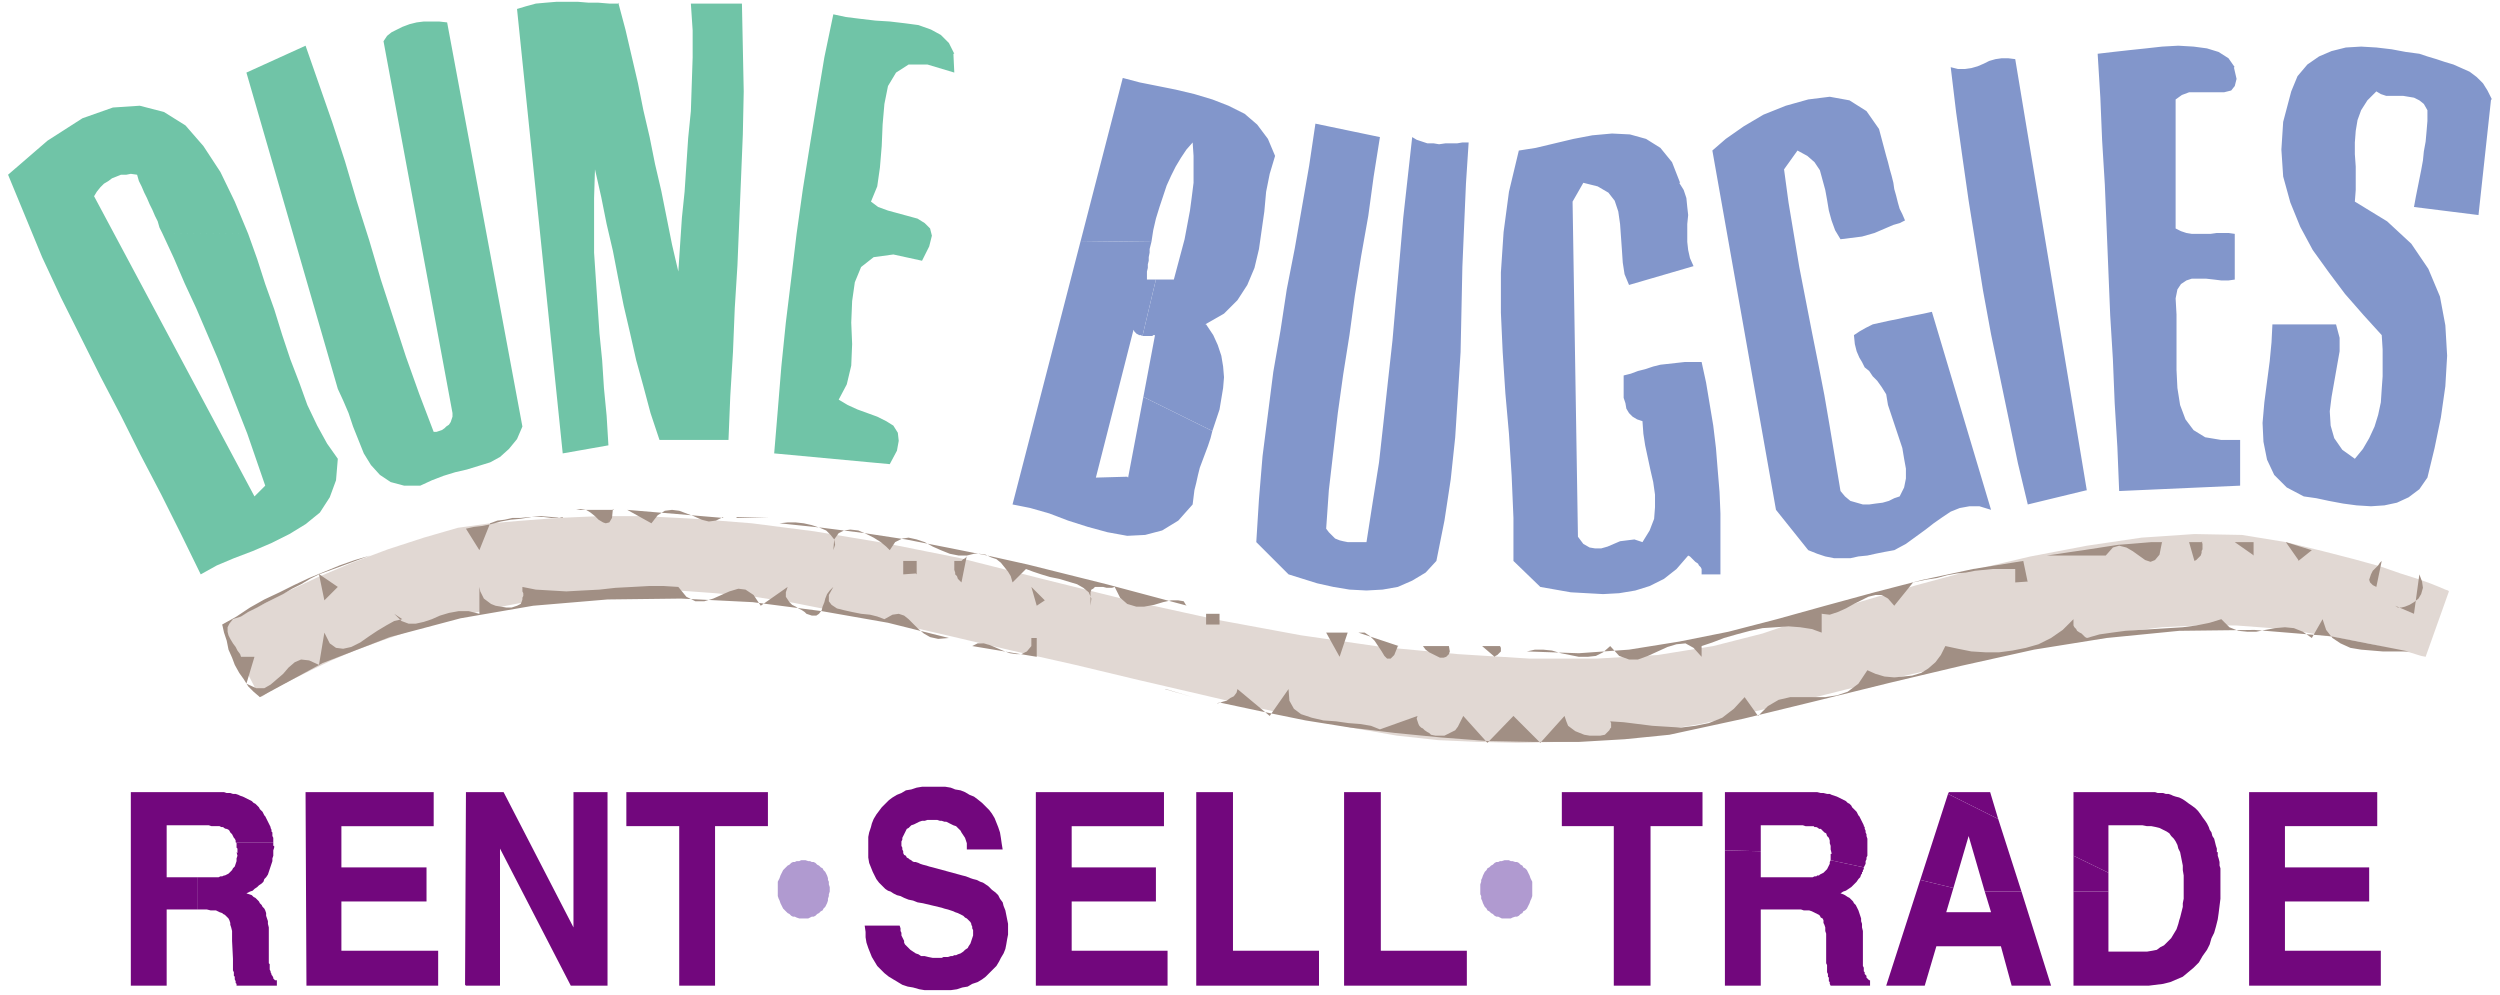 <svg xmlns="http://www.w3.org/2000/svg" fill-rule="evenodd" height="148" preserveAspectRatio="none" stroke-linecap="round" viewBox="0 0 2790 1110" width="372"><style>.pen1{stroke:none}.brush3{fill:#70c4a7}.brush4{fill:#8296cb}.brush5{fill:#a18f84}.brush6{fill:#72077d}.brush7{fill:#b09ad0}</style><path class="pen1" fill-rule="nonzero" style="fill:#e1d8d3" d="m290 778-42-81 6-3 15-7 23-12 29-15 34-16 38-16 40-15 40-13 38-11 36-5 36-3 40-3 46-2h50l57 3 63 5 70 9 78 13 85 17 95 24 97 24 96 21 92 17 90 13 85 8 80 5h75l68-4 62-10 55-14 53-18 58-18 61-18 63-17 64-15 63-12 61-9 59-4 53 1 49 8 41 10 35 9 29 8 23 8 19 6 14 5 10 4 7 3 3 1 1 1-26 73-5-1-13-4-21-4-26-6-32-6-36-6-39-5-40-3h-41l-41 2-43 5-47 8-51 9-53 11-53 12-53 12-51 12-48 12-43 10-38 9-35 8-37 6-40 6-41 5-42 3-44 1-44-1-45-2-46-5-46-8-50-10-59-13-64-15-69-16-71-17-71-16-68-16-65-15-59-12-50-10-45-7-44-4-41-3h-41l-39 2-38 3-37 5-37 7-36 8-36 9-35 11-32 11-30 11-26 11-23 11-20 10-16 8-11 6-7 5-3 1z"/><path class="pen1 brush3" fill-rule="nonzero" d="m690 3 8 30 7 30 7 30 6 30 7 30 6 30 7 30 6 30 6 30 7 30 2-30 2-30 3-29 2-30 2-30 3-30 1-30 1-30V34l-2-30h57l1 49 1 49-1 48-2 49-2 48-2 49-3 48-2 49-3 49-2 49h-77l-10-30-8-30-8-29-7-31-7-30-6-30-6-31-7-30-6-30-7-31-1 32v61l2 30 2 30 2 30 3 30 2 31 3 31 2 33-51 9-51-496 10-3 11-3 11-1 12-1h24l12 1h11l12 1h11zm374 57 1 21-30-9h-21l-14 9-9 15-4 20-2 23-1 24-2 24-3 21-7 17 8 6 11 4 11 3 11 3 11 3 8 5 6 6 2 8-3 12-8 16-32-7-22 3-14 11-7 17-3 21-1 24 1 24-1 24-5 21-9 17 10 6 11 5 11 4 11 4 10 5 8 5 5 8 1 9-2 11-8 15-129-12 4-48 4-49 5-49 6-49 6-50 7-50 8-50 8-49 8-48 10-48 14 3 16 2 17 2 16 1 17 2 15 2 14 5 11 6 9 9 6 12zM583 476l-6 14-9 11-10 9-11 6-13 4-13 4-13 3-13 4-13 5-13 6h-18l-15-4-12-8-10-11-8-13-6-15-6-15-5-15-6-14-6-13L275 81l66-30 15 43 15 43 14 43 13 44 14 44 13 44 14 43 14 43 15 42 16 42h3l3-1 3-1 3-2 2-2 3-2 2-3 1-3 1-3v-4L428 46l4-6 5-4 6-3 6-3 8-3 8-2 8-1h17l9 1 84 451z"/><path class="pen1 brush4" fill-rule="nonzero" d="m2493 75 3 13-2 8-4 5-8 2h-39l-8 3-7 5v144l6 3 6 2 6 1h21l7-1h13l7 1v51l-7 1h-8l-8-1-9-1h-16l-6 2-6 4-4 6-2 10 1 18v62l1 20 3 19 6 16 9 12 13 8 18 3h21v51l-135 6-2-49-3-49-2-49-3-49-2-49-2-49-2-48-3-49-2-48-3-49 17-2 18-2 19-2 18-2 18-1 17 1 15 2 13 4 11 7 7 10zm287 36-14 129-72-9 2-11 2-10 2-10 2-10 2-11 1-10 2-11 1-11 1-12v-12l-4-7-5-4-6-3-6-1-6-1h-19l-6-2-5-3-10 10-7 11-4 11-2 12-1 13v13l1 14v26l-1 13 36 22 27 25 19 28 13 31 6 32 2 34-2 34-5 35-7 34-8 33-9 13-12 9-13 6-14 3-15 1-16-1-15-2-16-3-14-3-14-2-19-10-14-14-8-17-4-20-1-21 2-23 3-23 3-23 2-21 1-20h71l4 15v15l-3 17-3 17-3 17-2 16 1 16 4 14 9 13 14 10 9-11 7-12 6-13 4-13 3-14 1-15 1-14v-30l-1-16-20-22-21-24-18-24-18-25-14-26-11-27-8-29-2-30 2-31 9-34 7-17 11-13 13-9 14-6 16-4 17-1 17 1 17 2 16 3 15 2 9 3 10 3 9 3 10 3 9 4 9 4 8 6 7 7 5 8 5 10zm-451 436-66 16-11-46-10-48-10-48-10-48-9-49-8-50-8-50-7-49-7-50-6-50 8 2h8l7-1 7-2 7-3 6-3 7-2 7-1h7l8 1 80 482zm-224-373 2 7 2 8 2 7 2 8 1 7 2 7 2 8 2 7 3 6 3 7-6 3-7 2-7 3-7 3-7 3-7 2-7 2-8 1-8 1-8 1-6-10-4-11-3-11-2-12-2-11-3-11-3-11-6-9-8-7-11-6-15 21 5 37 6 36 6 36 7 36 7 36 7 35 7 36 6 35 6 36 6 36 5 6 6 5 7 2 7 2h7l7-1 8-1 7-2 6-3 6-2 5-10 2-10v-11l-2-11-2-12-4-12-4-12-4-12-4-12-2-12-5-8-5-7-5-5-4-6-5-4-3-6-3-5-3-7-2-8-1-10 6-4 7-4 8-4 9-2 9-2 10-2 9-2 10-2 10-2 9-2 66 221-13-4h-11l-11 2-10 4-9 6-10 7-9 7-11 8-11 8-13 7-11 2-10 2-9 2-10 1-9 2h-18l-10-2-9-3-10-4-36-45-71-401 15-13 20-14 22-13 25-10 25-7 24-3 22 4 19 12 14 20 8 30zm-565-21-7 44-6 44-8 45-7 44-6 44-7 44-6 43-5 43-5 43-3 43 3 4 4 4 3 3 5 2 4 1 5 1h21l7-45 7-44 5-45 5-46 5-45 4-46 4-45 4-46 5-45 5-45 5 3 6 2 6 2h7l6 1 7-1h13l6-1h7l-3 46-2 46-2 47-1 48-1 47-3 48-3 47-5 47-7 46-9 45-12 13-15 9-16 7-17 3-18 1-19-1-18-3-18-4-16-5-16-5-36-36 3-48 4-48 6-47 6-47 8-46 7-46 9-46 8-46 8-46 7-47 72 15zm334 51 5 8 3 9 1 10 1 9-1 10v20l1 9 2 9 4 9-72 21-5-12-2-13-1-15-1-14-1-14-2-14-4-12-7-9-12-7-16-4-12 21 6 374 6 8 7 4 6 1h7l7-2 7-3 7-3 8-1 8-1 9 3 8-13 5-13 1-13v-14l-2-14-3-13-3-14-3-14-2-13-1-14-6-2-5-3-4-4-3-5-1-6-2-6v-25l8-2 8-3 8-2 9-3 8-2 9-1 9-1 9-1h19l5 23 4 24 4 24 3 25 2 25 2 24 1 24v68h-21v-6l-1-2-2-2-1-2-3-2-2-2-2-2-2-2-2-1-13 15-14 11-16 8-16 5-18 3-18 1-18-1-18-1-17-3-17-3-30-29v-48l-2-47-3-47-4-45-3-46-2-44v-45l3-45 6-45 11-46 19-3 21-5 21-5 21-4 22-2 20 1 18 5 16 10 13 16 9 23z"/><path class="pen1 brush5" fill-rule="nonzero" d="m684 568-1 10-3 5-4 1-3-1-5-3-4-4-5-4-5-3-6-1-5 1h42zm123 9-8 4-8 1-8-2-9-4-8-3-8-3-8-1-8 1-8 5-7 9-27-15 107 9zm-179 0-6 1h-7l-8-1h-17l-9 1h-9l-9 2-8 1-8 3-12 30-15-24 9-2 9-1 10-2 11-3 11-2 11-1 12-2 11-1 12 1 12 1zm194 0 36 1h-36zm502 99-3-5-6-1h-8l-9 2-10 3-11 2h-9l-10-3-8-7-6-12-3 1h-6l-4-1h-9l-2 2-2 1-1 3v15l1-8-3-7-6-5-7-4-10-3-10-3-10-2-10-3-9-3-8-3-15 15-2-7-3-5-4-5-4-5-5-4-6-2-6-3-7-1h-6l-8 2-6 30-2-2-2-2-1-3-2-2v-2l-1-3v-10h8l1-1 1-1 2-1 1-1 1-1v-1h-9l-10-2-10-4-9-4-9-5-9-3-9-2-7 1-8 4-6 9-4-4-6-5-8-5-8-4-9-4-9-1-7 1-6 3-5 7-1 12 2-6-1-6-4-5-5-5-7-3-9-3-9-2-9-1h-9l-9 1 48 5 47 6 46 7 46 9 45 9 45 10 44 11 44 11 45 12 45 12zm1089-72-3 15-5 6-5 2-6-2-7-5-7-5-7-4-8-2-7 2-8 9h-66l14-2 13-2 14-2 13-2 13-2 13-2 13-1 12-1 12-1h12zm44 0 1 3v6l-1 2v2l-1 3-1 1-2 2-2 2-2 1-6-21h15zm57 15-20-14h21v15zm51 6-14-20 29 9-15 12zM355 640l22 15-15 15-6-29-10 5-10 6-10 5-10 6-10 5-10 5-9 5-10 5-8 5-9 3-4 5-2 4v5l1 4 2 4 3 5 3 4 2 4 3 4 1 3h15l-9 30 11 5h9l7-4 7-6 7-6 6-7 7-6 7-3 9 1 11 5 6-36 6 12 7 5 8 1 9-2 10-5 10-7 9-6 10-6 9-5 9-2-9-6 8 8 8 3h8l9-2 9-3 9-4 10-3 11-2h11l12 3v-30l1 5 2 4 2 4 4 3 4 3 5 2 6 1 6 1h6l6-2 2-1 2-1 1-2 1-3v-2l1-2v-3l-1-2v-5l15 3 17 1 17 1 18-1 19-1 18-2 19-1 18-1h17l16 1 9 11 10 5h10l10-3 9-4 9-4 10-3 8 1 9 6 8 12 30-21-2 6v5l2 3 2 3 3 3 4 2 3 2 4 2 3 2 2 2 6 2h5l3-2 3-4 1-4 2-5 1-4 2-5 3-4 4-4-5 9v7l3 4 6 4 8 2 9 2 10 2 10 1 8 2 8 3 9-5 7-1 6 2 5 4 5 5 6 6 6 5 7 4 9 2 12-1-68-17-74-13-77-10-80-4-82 1-83 7-81 14-79 21-75 29-70 38-7-6-6-6-5-8-5-7-5-9-3-8-4-9-2-10-3-9-2-9 16-9 15-10 16-9 17-8 16-8 17-8 17-7 17-7 17-6 17-5-57 21z"/><path class="pen1 brush5" fill-rule="nonzero" d="m1022 640-14 1v-15h15v15zm1241 9-14 1v-15h-25l-10 1-10 1-10 2-10 1-11 2-11 3-13 2-14 3-21 26-7-8-7-4h-7l-8 2-8 4-8 4-9 5-9 4-9 3-9-1v21l-11-4-13-2-13-1-14 1-15 1-14 3-15 4-14 4-13 5-12 4v12l-9-10-9-5-10 1-10 3-11 5-11 5-11 4h-10l-11-4-10-11-8 7-8 4-9 1h-10l-10-2-10-2-10-3-10-1h-9l-9 2 58 2 56-4 56-9 55-11 54-14 54-15 55-15 54-14 56-12 56-9 5 24zm389 6-4-2-3-3-1-3 1-3 1-3 2-4 3-3 3-3 2-3 2-2-6 29zm21 21 3 2h4l4-1 5-2 5-3 5-4 3-5 2-7-1-7-3-8-6 44-21-9zm-1516 0-6-21 15 15-9 6zm203 21h-14v-12h15v12z"/><path class="pen1 brush5" fill-rule="nonzero" d="m2329 712 14-4 14-2 15-2 16-1 16-1 16-1 16-1 15-2 15-3 13-4 9 9 10 4 10 1h10l10-2 11-2 11-1 10 1 10 4 10 7 12-21 4 12 7 9 9 6 11 5 12 2 12 1 12 1h29l-87-17-85-7-84 1-81 8-81 13-81 18-80 19-81 20-82 20-83 18-50 5-51 3h-51l-51-1-52-4-51-5-50-6-50-8-49-10-47-10-3 1h1l3-1 3-1 4-1 4-3 4-2 3-4 1-4 36 30 21-30 1 13 5 9 8 6 12 4 13 3 14 1 14 2 13 1 12 2 10 4 42-15-1 3 1 3 1 3 1 2 2 2 2 1 2 2 3 2 2 1 2 2 5 1h10l4-2 4-2 4-2 3-4 2-4 2-4 2-4 27 30 29-30 30 30 27-30 2 6 2 5 4 3 4 3 5 2 5 2 6 1h12l5-1 1-1 1-1 1-1 1-1 1-1 1-2 1-1v-5l-1-2 15 1 16 2 16 2 16 1 16 1 16-2 15-3 15-6 13-10 12-13 15 21 11-11 12-7 13-3h39l13-2 12-4 12-9 10-15 9 4 10 3 11 1 10-1 10-1 10-3 8-5 8-7 6-8 5-10 14 3 15 3 16 1h15l15-2 15-3 14-4 14-7 13-9 12-12v7l1 2 2 2 1 2 3 2 2 1 2 2 2 2 2 1zm-834 21-15-27h24l-9 27zm65-12-4 10-4 4h-4l-3-3-3-5-4-6-4-6-5-5-6-4h-7l45 15zm-409 0v-9h6v21l-72-12 6-3h7l7 2 7 3 7 3 8 3 7 1h6l6-3 5-6zm466 0 1 6-1 3-3 3-3 1h-4l-4-2-4-2-4-2-4-3-3-4h30zm57 0 1 2v4l-1 1-1 1-1 1-1 1-2 1-1 1-14-12h20zm-502 21 30 6-30-6zm128 27 31 9-30-9z"/><path class="pen1 brush6" fill-rule="nonzero" d="m341 884 1 216h147v-39H381v-55h95v-38h-95v-46h103v-38H342zm178 215 1-215h42l78 151V884h38v216h-41l-79-153v153h-38zm180-215h158v38h-59v178h-40V922h-59v-38z"/><path class="pen1 brush7" fill-rule="nonzero" d="M896 960h3l3 1h2l2 1h2l2 1 2 2 2 1 2 2 2 1 1 2 2 2 1 2 1 2 1 3v2l1 2v3l1 3v5l-1 3v2l-1 3v2l-1 3-1 2-1 2-2 2-1 2-2 1-2 2-2 1-2 2-2 1h-2l-2 1-2 1h-10l-3-1-2-1h-2l-2-1-2-2-2-1-2-2-1-1-2-2-1-2-1-2-1-2-1-3-1-2-1-3v-16l1-2 1-2 1-3 1-2 1-2 1-2 2-2 1-1 2-2 2-1 2-2 2-1h2l2-1h3l2-1h3z"/><path class="pen1 brush6" fill-rule="nonzero" d="M965 1033h39l1 3v3l1 2v3l1 2 1 2 1 2v2l1 2 1 1 3 3 2 2 3 2 3 2 3 1 3 2h4l4 1 5 1h10l2-1h5l3-1h2l2-1h2l2-1 3-1 3-2 2-2 3-2 1-2 2-3 1-3 1-3 1-3v-6l-1-2v-2l-1-2v-1l-1-2-1-1-2-2-1-1-2-1-2-2-2-1-2-1-2-1-3-1-2-1-3-1-3-1-4-1-3-1-21-5-6-1-5-2-5-1-5-2-4-2-4-1-4-2-3-2-3-1-3-2-3-3-4-4-3-4-2-4-2-4-2-5-2-5-1-6v-23l1-5 2-6 1-4 2-5 3-5 3-4 3-4 4-4 4-4 4-3 5-3 5-2 5-3 6-1 6-2 6-1h26l6 1 5 2 6 1 5 2 5 3 5 2 4 3 5 4 4 4 4 4 3 4 3 5 2 5 2 5 2 6 1 6 1 7 1 6h-40v-7l-1-3-1-3-2-3-2-3-1-2-3-3-2-2-3-1-2-1-2-1-2-1-2-1h-2l-3-1h-2l-3-1h-11l-3 1h-3l-3 1-2 1-2 1-2 1-3 1-1 1-2 2-2 1-1 2-1 2-1 2-1 2-1 2v2l-1 2v5l1 2v2l1 2v2l1 2 2 1 1 2 2 1 1 1 2 1 1 1 2 1h2l3 1 2 1 3 1 4 1 3 1 4 1 33 9 4 1 5 2 3 1 4 1 4 2 3 1 3 2 3 2 2 2 2 2 4 3 3 3 2 4 3 4 1 4 2 5 1 5 1 5 1 5v12l-1 5-1 6-1 5-2 5-3 5-2 4-3 5-4 4-4 4-4 4-4 3-5 3-6 2-5 3-6 1-6 2-7 1h-29l-6-1-7-2-6-1-6-2-5-3-5-3-5-3-5-4-4-4-4-4-3-5-3-5-2-5-2-5-2-6-1-6v-6l-1-7zm191-149v216h147v-39h-107v-55h94v-38h-94v-46h103v-38h-143zm179 215V884h41v177h96v39h-137zm165 0V884h41v177h96v39h-137z"/><path class="pen1 brush7" fill-rule="nonzero" d="M1681 960h3l2 1h2l3 1h2l2 1 2 2 2 1 1 2 2 1 2 2 1 2 1 2 1 2 1 3 1 2 1 2v16l-1 3-1 2-1 3-1 2-1 2-1 2-2 2-2 1-1 2-2 1-2 2-2 1h-2l-3 1-2 1h-10l-2-1-2-1h-2l-2-1-2-2-2-1-2-2-2-1-1-2-2-2-1-2-1-2-1-3-1-2v-3l-1-2v-11l1-3v-2l1-2 1-3 1-2 1-2 2-2 1-2 2-1 2-2 2-1 2-2 2-1h2l2-1h2l3-1h2z"/><path class="pen1 brush6" fill-rule="nonzero" d="M1743 884h157v38h-58v178h-41V922h-58v-38zm767 0v216h147v-39h-107v-55h94v-38h-94v-46h103v-38h-143z"/><path class="pen1 brush4" fill-rule="nonzero" d="m1258 532-35 1 42-165 1 2 1 1 1 1 1 1h1l1 1h2l2 1 15-63h-10v-9l1-4v-4l1-4v-4l1-5v-4l1-4 1-4-79-1-76 294 20 4 21 6 21 8 22 7 22 6 22 4 20-1 19-5 18-11 16-18 1-8 1-8 2-8 2-9 2-8 3-8 3-8 3-8 3-9 2-8-77-38-17 90z"/><path class="pen1 brush4" fill-rule="nonzero" d="m1345 362 21-12 15-15 11-17 8-19 5-21 3-21 3-21 2-22 4-20 6-20-8-19-12-16-14-12-18-9-18-7-20-6-21-5-20-4-20-4-19-5-47 182 79 1 2-13 3-13 4-13 4-12 4-12 5-11 5-10 6-10 6-9 7-8 1 15v30l-2 16-2 15-3 16-3 16-4 15-4 15-4 15h-20l-15 63h11l1-1h2l-13 69 77 38 4-12 4-12 2-12 2-12 1-12-1-12-2-12-4-12-5-11-8-12z"/><path class="pen1 brush3" fill-rule="nonzero" d="m9 195 19 46 19 46 21 45 22 44 22 44 23 44 22 44 23 44 22 44 22 45 18-10 19-8 21-8 21-9 20-10 18-11 16-13 11-17 7-19 2-24-12-17-11-20-11-23-9-25-10-26-9-27-9-29-10-28-9-28-10-28-96-1 13 28 12 28 13 28 12 28 12 28 11 28 11 28 11 28 10 29 10 29-12 12-179-335 3-5 4-5 4-4 5-3 4-3 5-2 5-2h6l5-1 7 1 2 7 3 6 3 7 3 6 3 7 3 6 3 7 3 6 2 7 3 6 96 1-15-36-16-33-19-29-20-23-24-15-27-7-30 2-34 12-39 25-44 38z"/><path class="pen1 brush6" fill-rule="nonzero" d="m264 951 1 4-1 3v3l-1 3-1 3-2 2-1 2-2 2-2 2-2 1-2 1h-1l-2 1h-2l-2 1h-24v36h11l4 1h6l2 1 2 1 3 1 1 1 2 1 1 1 2 2 1 1 1 2 1 3v2l1 3 1 4v11l1 20v13l1 2v4l1 1v3l1 2v2l1 1v2h45v-6h-2l-1-1-1-1v-1l-1-2-1-1v-1l-1-2v-1l-1-2v-6l-1-1v-40l-1-4v-3l-1-3-1-3v-3l-1-3-1-2-2-2-1-2-2-2-1-2-2-2-2-2-2-1-2-2-3-1-3-1 4-2 3-1 2-2 3-2 2-2 3-2 2-2 1-3 2-2 2-3 1-3 1-3 1-3 1-3 1-3v-3l1-3v-6l1-3v-2h-1v-4h-42l1 1v5l1 1v5z"/><path class="pen1 brush6" fill-rule="nonzero" d="m291 904-1-1-1-2-2-2-2-2-2-1-2-2-2-1-2-1-2-1-2-1-2-1-3-1-2-1-3-1h-3l-3-1h-4l-3-1H146v216h40v-85h34v-36h-34v-58h47l3 1h9l2 1h2l1 1 2 1h1l2 1 1 1 1 2 1 1 1 1 1 2 1 2 1 1 1 2v2h42v-5l-1-2v-4l-1-1v-2l-1-2v-1l-1-2-1-2-1-2-1-2-1-2-1-2-1-1-1-2-1-2-1-1zm1740 72-1 1h-2l-1 1h-2l-2 1h-58v-29l-40-1v151h40v-85h45l3 1h6l3 1 2 1 2 1 2 1 2 1 1 1 1 2 2 1 1 2v3l1 2 1 3v4l1 3v33l1 2v8l1 2v3l1 1v4l1 1v2l1 2h44v-6h-1l-1-1-1-1-1-1v-2l-1-1-1-1v-2l-1-1v-4l-1-2v-39l-1-4v-4l-1-3v-3l-1-3-1-3-1-3-1-2-1-2-1-2-2-2-1-2-2-2-2-2-2-1-3-2-2-1-3-1 3-2 3-1 3-2 3-2 2-2 2-2 2-2 2-3 2-2 1-3 1-1v-2h1v-2l1-1v-2l-37-8-1 2v2l-1 2-1 2-1 2-1 1-2 2-1 1-2 1-2 1z"/><path class="pen1 brush6" fill-rule="nonzero" d="M2080 922v-1l-1-2-1-2-1-2-1-2-1-2-1-1-1-2-1-2-1-1-2-2-2-2-1-2-2-2-2-1-2-2-2-1-2-1-2-1-2-1-2-1-3-1-3-1-2-1h-3l-4-1h-3l-4-1h-103v65l40 1v-29h47l3 1h9l1 1h2l2 1 1 1h2l2 2 2 2 2 1 1 3 2 2 1 3v3l1 3v4l1 4v1h-1v7l37 8 1-2 1-2v-3l1-2v-2l1-2v-19l-1-3v-2l-1-2v-2l-1-2v-2zm141 96h-49l8-27-37-9-38 118h43l13-44h72l12 44h44l-33-105h-41l7 23z"/><path class="pen1 brush6" fill-rule="nonzero" d="m2174 886-31 96 37 9 17-58 18 62h41l-26-81-56-28z"/><path class="pen1 brush6" fill-rule="nonzero" d="M2220 884h-45l-1 2 56 28-9-30zm133 90-39-19v40h39v-21z"/><path class="pen1 brush6" fill-rule="nonzero" d="M2474 951v-4l-1-3-1-4-1-4-2-3-1-4-2-3-1-3-2-4-2-3-3-4-2-3-3-4-3-3-4-3-3-2-4-3-3-2-4-2-4-1-3-1-2-1-3-1h-3l-3-1h-6l-3-1h-91v71l39 19v-53h38l5 1h5l5 1 4 1 4 2 4 2 3 2 2 3 3 3 2 3 2 4 1 4 2 4 1 5 1 5 1 5v5l1 6v26l-1 5v4l-1 4-1 4-1 4-1 3-1 4-2 6-3 5-3 5-4 4-4 4-4 2-4 3-5 1-6 1h-43v-67h-39v105h84l8-1 8-1 8-2 7-3 7-3 6-5 6-5 6-6 4-7 5-7 3-6 2-7 3-6 2-7 2-8 1-7 1-8 1-8v-34l-1-3v-4l-1-4-1-3v-4z"/></svg>
